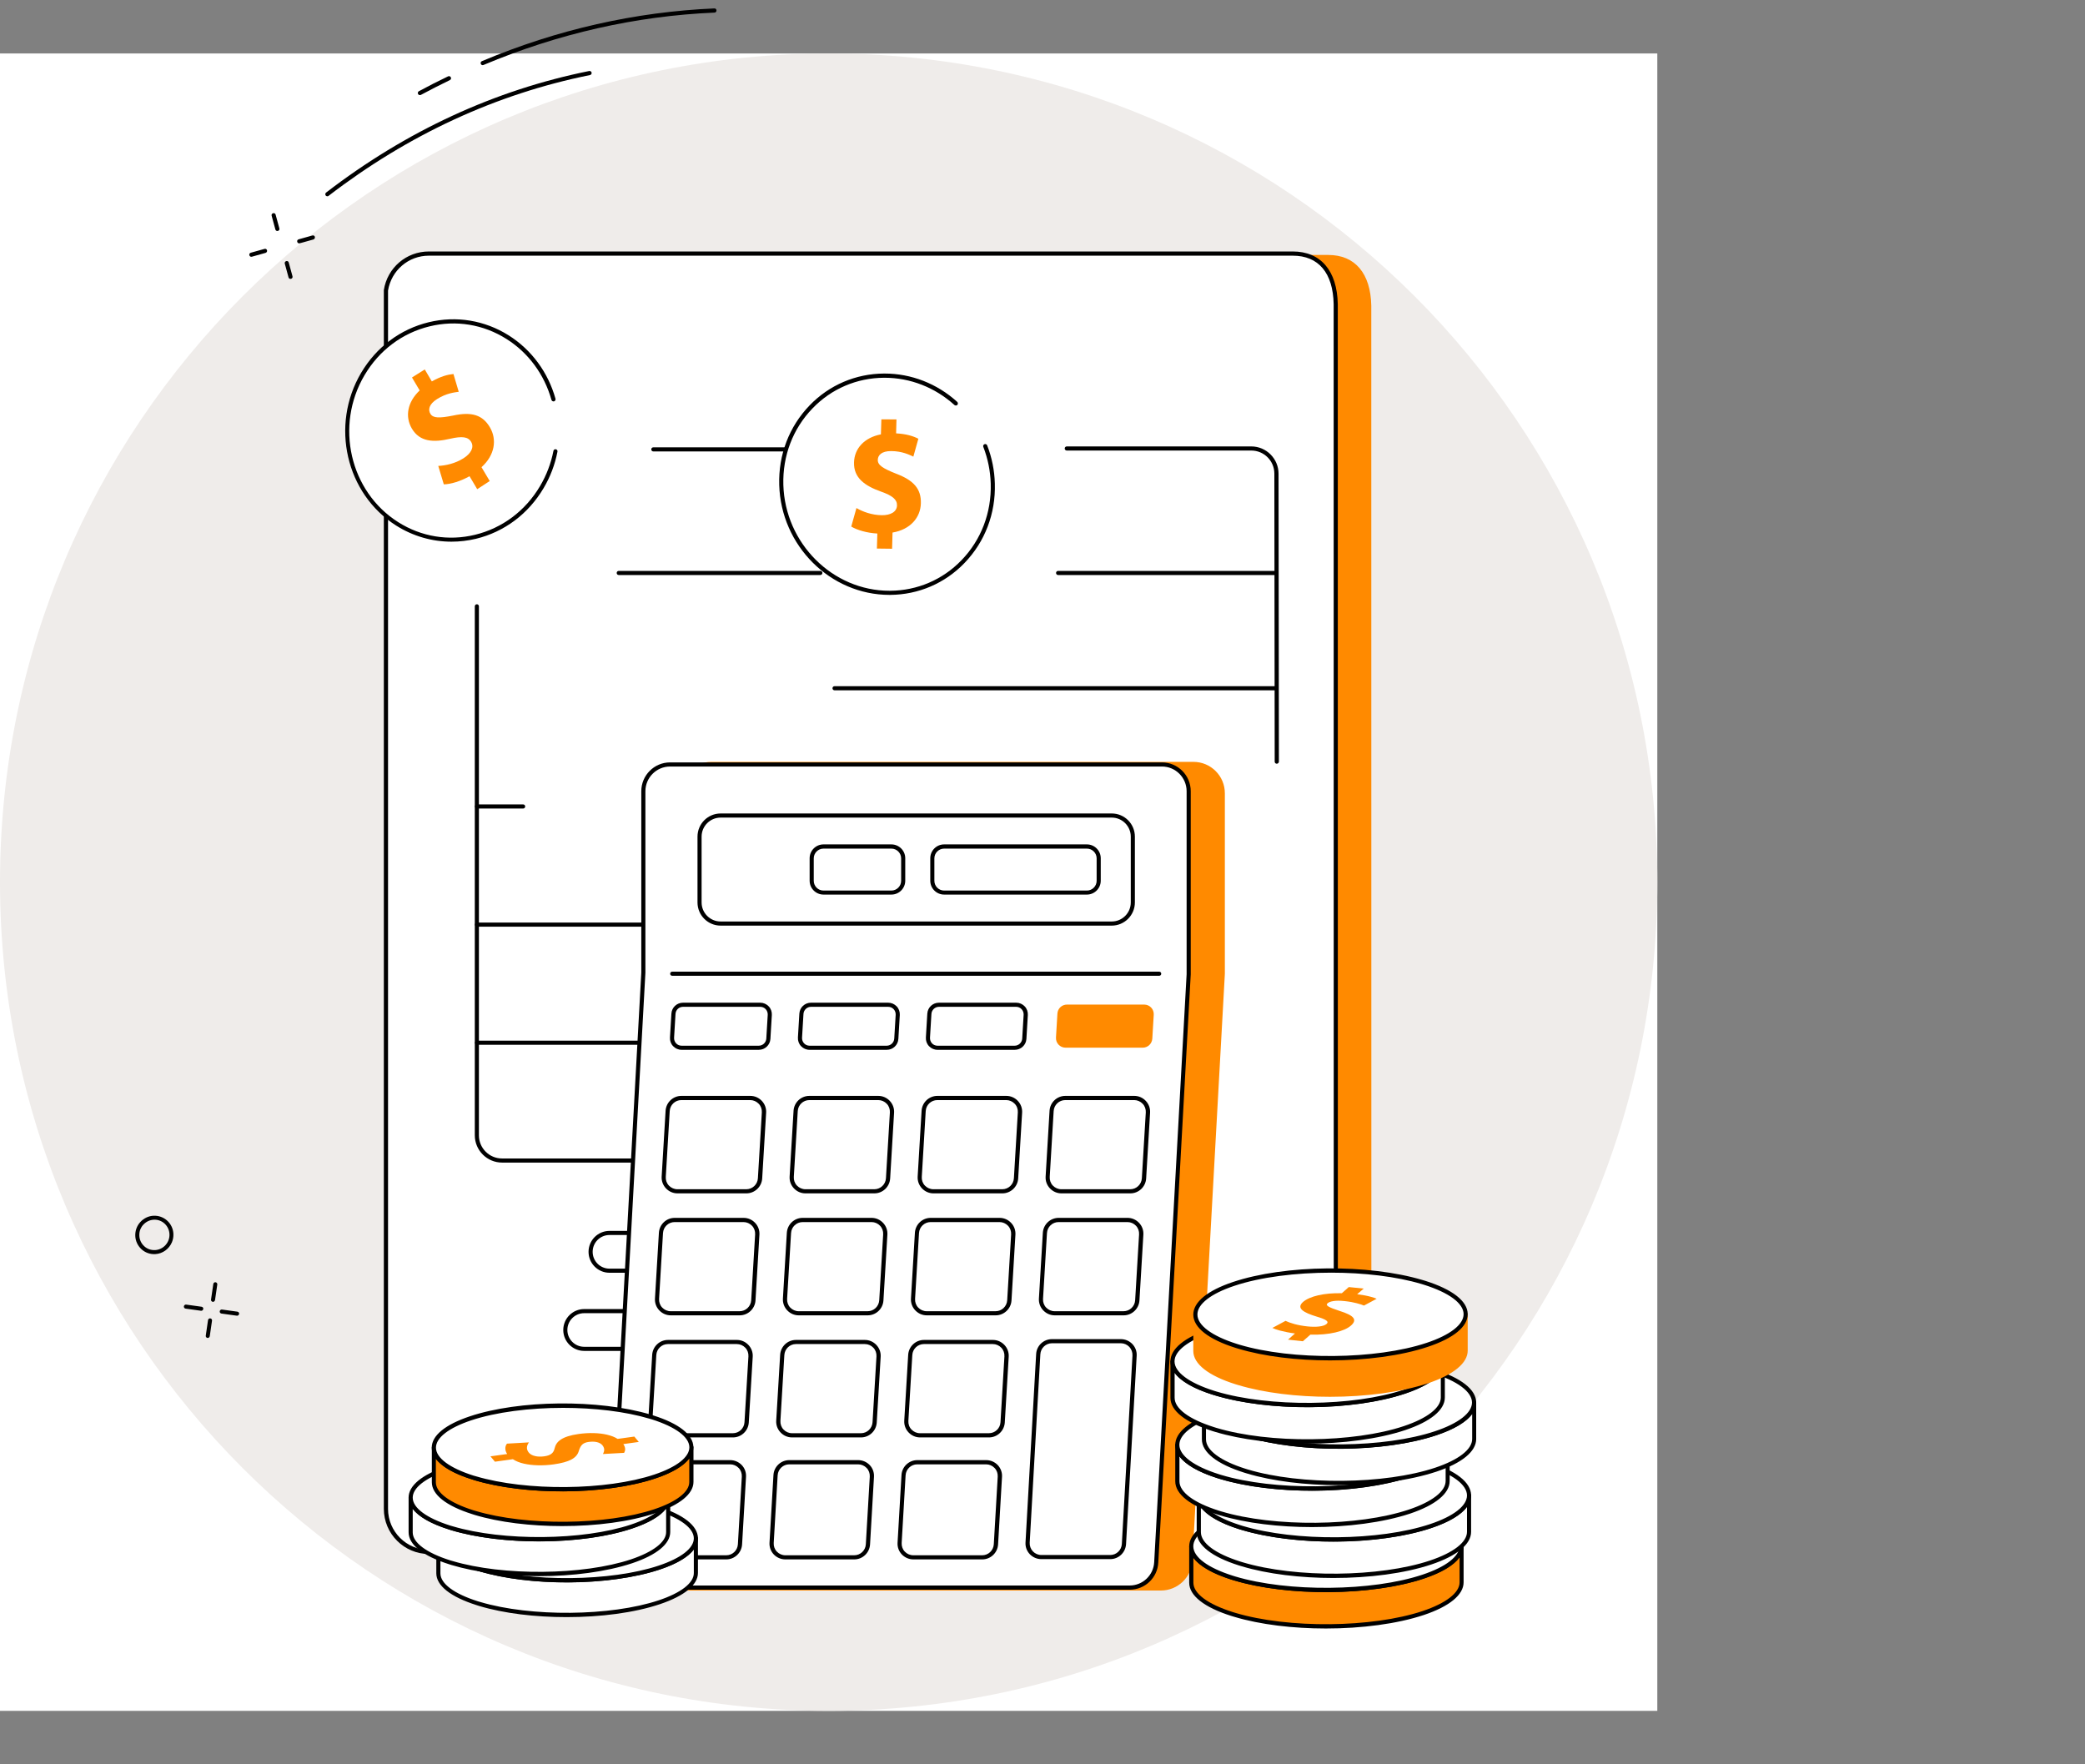 <svg width="156" height="132" viewBox="0 0 156 132" fill="none" xmlns="http://www.w3.org/2000/svg">
<rect x="0" y="0" width="156" height="132" fill="#808080" stroke="none"/>
<rect width="124" height="124" transform="translate(0 4)" fill="white"/>
<path d="M124 66C124 83.121 117.06 98.621 105.841 109.841C94.621 121.06 79.121 128 62 128C44.879 128 29.379 121.06 18.159 109.841C6.94 98.621 0 83.121 0 66C0 48.879 6.94 33.379 18.159 22.159C29.379 10.94 44.879 4 62 4C79.121 4 94.621 10.94 105.841 22.159C117.06 33.379 124 48.879 124 66Z" fill="#EFECEA"/>
<path d="M15.193 97.976C15.167 98.039 15.099 98.077 15.037 98.066L13.885 97.906C13.802 97.893 13.746 97.817 13.759 97.734C13.773 97.65 13.848 97.593 13.931 97.605L15.084 97.766C15.167 97.779 15.223 97.854 15.209 97.938C15.204 97.951 15.199 97.963 15.193 97.976Z" fill="black"/>
<path d="M17.875 98.345C17.848 98.408 17.78 98.446 17.719 98.435L16.566 98.275C16.483 98.262 16.427 98.186 16.441 98.103C16.454 98.019 16.53 97.962 16.613 97.975L17.765 98.135C17.848 98.148 17.904 98.224 17.891 98.307C17.886 98.32 17.88 98.332 17.875 98.345Z" fill="black"/>
<path d="M15.678 100.01C15.651 100.073 15.583 100.111 15.522 100.1C15.439 100.087 15.383 100.011 15.396 99.928L15.565 98.765C15.579 98.681 15.654 98.624 15.737 98.637C15.82 98.65 15.876 98.725 15.863 98.809L15.694 99.972C15.688 99.984 15.683 99.997 15.678 100.01Z" fill="black"/>
<path d="M16.072 97.307C16.045 97.37 15.978 97.408 15.916 97.397C15.833 97.384 15.777 97.309 15.79 97.225L15.96 96.062C15.973 95.979 16.049 95.921 16.131 95.934C16.214 95.947 16.27 96.023 16.257 96.106L16.088 97.269C16.083 97.282 16.077 97.294 16.072 97.307Z" fill="black"/>
<path d="M12.862 92.945C12.653 93.437 12.176 93.8 11.612 93.829C11.23 93.846 10.864 93.721 10.584 93.461C10.305 93.202 10.138 92.849 10.122 92.47C10.108 92.085 10.236 91.715 10.496 91.431C10.756 91.147 11.107 90.976 11.483 90.957C12.272 90.918 12.94 91.528 12.974 92.316C12.983 92.536 12.944 92.75 12.862 92.945ZM10.511 91.951C10.444 92.108 10.418 92.275 10.425 92.45C10.436 92.752 10.568 93.031 10.79 93.236C11.012 93.442 11.3 93.541 11.601 93.527C12.225 93.494 12.71 92.955 12.68 92.333C12.652 91.704 12.122 91.219 11.504 91.255C11.204 91.27 10.926 91.405 10.72 91.63C10.629 91.725 10.559 91.837 10.511 91.951Z" fill="black"/>
<g clip-path="url(#clip0_3031_8224)">
<path d="M53.497 0.937C53.484 0.941 53.472 0.945 53.457 0.943C47.58 1.194 41.765 2.512 36.175 4.861C36.096 4.9 36.005 4.858 35.973 4.777C35.941 4.696 35.976 4.608 36.057 4.575C41.684 2.208 47.533 0.886 53.45 0.63C53.532 0.625 53.609 0.692 53.608 0.776C53.611 0.853 53.568 0.915 53.497 0.937Z" fill="black"/>
<path d="M31.463 7.109C31.393 7.131 31.314 7.1 31.279 7.034C31.24 6.955 31.267 6.862 31.34 6.825C32.059 6.438 32.795 6.06 33.527 5.712C33.606 5.673 33.694 5.709 33.733 5.788C33.771 5.867 33.736 5.955 33.657 5.994C32.928 6.348 32.196 6.718 31.483 7.103C31.483 7.103 31.47 7.107 31.463 7.109Z" fill="black"/>
<path d="M24.539 14.679C24.482 14.697 24.413 14.677 24.369 14.627C24.32 14.559 24.332 14.463 24.398 14.408C30.388 9.802 37.008 6.738 44.08 5.313C44.164 5.294 44.246 5.352 44.264 5.431C44.283 5.516 44.225 5.597 44.146 5.615C37.115 7.034 30.538 10.078 24.587 14.65C24.576 14.661 24.559 14.673 24.539 14.679Z" fill="black"/>
<path d="M23.452 17.916C23.446 17.918 23.446 17.918 23.452 17.916L22.428 18.202C22.345 18.228 22.259 18.177 22.239 18.092C22.213 18.009 22.264 17.924 22.349 17.904L23.373 17.618C23.456 17.592 23.542 17.642 23.561 17.727C23.573 17.808 23.529 17.892 23.452 17.916Z" fill="black"/>
<path d="M19.871 18.919L18.847 19.205C18.764 19.231 18.678 19.181 18.659 19.096C18.633 19.013 18.683 18.927 18.768 18.907L19.792 18.621C19.875 18.595 19.961 18.645 19.98 18.73C19.998 18.809 19.954 18.893 19.871 18.919Z" fill="black"/>
<path d="M21.782 20.858C21.693 20.886 21.607 20.836 21.588 20.751L21.308 19.724C21.282 19.641 21.338 19.553 21.417 19.535C21.5 19.509 21.586 19.56 21.605 19.645L21.885 20.672C21.911 20.755 21.859 20.834 21.782 20.858Z" fill="black"/>
<path d="M20.799 17.275C20.71 17.303 20.624 17.253 20.604 17.168L20.324 16.14C20.298 16.058 20.349 15.972 20.433 15.952C20.516 15.926 20.602 15.976 20.622 16.061L20.902 17.088C20.928 17.171 20.876 17.251 20.799 17.275Z" fill="black"/>
<path d="M34.763 116.031H99.391C101.169 116.031 102.607 114.592 102.607 112.819L102.6 22.868C102.553 20.46 101.39 19.075 99.384 19.075H34.763C33.165 19.075 31.801 20.239 31.547 21.818V112.812C31.547 114.592 32.984 116.031 34.763 116.031Z" fill="#FF8A00"/>
<path d="M32.095 116.111H96.73C98.509 116.111 99.953 114.666 99.953 112.893L99.946 22.762C99.899 20.346 98.736 18.975 96.73 18.975H32.089C30.491 18.975 29.127 20.139 28.873 21.724V112.886C28.873 114.673 30.317 116.111 32.095 116.111Z" fill="white"/>
<path d="M96.73 116.265H32.095C30.237 116.265 28.719 114.753 28.719 112.886V21.724C28.719 21.718 28.719 21.711 28.719 21.698C28.986 20.025 30.404 18.814 32.089 18.814H96.724C98.816 18.814 100.046 20.253 100.093 22.755L100.1 112.886C100.1 113.789 99.752 114.639 99.11 115.275C98.475 115.917 97.626 116.265 96.73 116.265ZM29.033 21.738V112.893C29.033 114.586 30.41 115.957 32.095 115.957H96.73C97.546 115.957 98.321 115.636 98.896 115.061C99.478 114.479 99.792 113.709 99.792 112.893L99.785 22.762C99.739 20.42 98.656 19.128 96.724 19.128H32.089C30.564 19.128 29.281 20.226 29.033 21.738Z" fill="black"/>
<path d="M65.569 86.98H37.564C36.441 86.98 35.525 86.063 35.525 84.939V45.363C35.525 45.276 35.592 45.209 35.679 45.209C35.766 45.209 35.832 45.276 35.832 45.363V84.945C35.832 85.896 36.608 86.672 37.557 86.672H65.563C65.65 86.672 65.716 86.739 65.716 86.826C65.716 86.913 65.656 86.98 65.569 86.98Z" fill="black"/>
<path d="M86.736 86.979H82.169C82.082 86.979 82.016 86.912 82.016 86.825C82.016 86.738 82.082 86.671 82.169 86.671H86.736C86.823 86.671 86.889 86.738 86.889 86.825C86.889 86.912 86.816 86.979 86.736 86.979Z" fill="white"/>
<path d="M95.527 57.139C95.44 57.139 95.373 57.072 95.373 56.985L95.347 35.434C95.347 34.477 94.571 33.708 93.622 33.708H79.816C79.729 33.708 79.662 33.641 79.662 33.554C79.662 33.467 79.729 33.4 79.816 33.4H93.622C94.745 33.4 95.661 34.316 95.661 35.441L95.687 56.992C95.681 57.065 95.614 57.139 95.527 57.139Z" fill="black"/>
<path d="M95.407 51.646H62.441C62.354 51.646 62.287 51.579 62.287 51.492C62.287 51.405 62.354 51.338 62.441 51.338H95.407C95.494 51.338 95.56 51.405 95.56 51.492C95.56 51.579 95.494 51.646 95.407 51.646Z" fill="black"/>
<path d="M65.676 60.491H58.73C58.643 60.491 58.576 60.424 58.576 60.337C58.576 60.25 58.643 60.183 58.73 60.183H65.676C65.763 60.183 65.83 60.25 65.83 60.337C65.83 60.424 65.757 60.491 65.676 60.491Z" fill="black"/>
<path d="M95.487 43.021H79.168C79.081 43.021 79.014 42.954 79.014 42.867C79.014 42.78 79.081 42.713 79.168 42.713H95.487C95.574 42.713 95.641 42.78 95.641 42.867C95.641 42.954 95.567 43.021 95.487 43.021Z" fill="black"/>
<path d="M61.371 43.021H46.295C46.208 43.021 46.141 42.954 46.141 42.867C46.141 42.78 46.208 42.713 46.295 42.713H61.377C61.465 42.713 61.531 42.78 61.531 42.867C61.531 42.954 61.458 43.021 61.371 43.021Z" fill="black"/>
<path d="M60.689 33.775H48.883C48.796 33.775 48.729 33.708 48.729 33.621C48.729 33.534 48.796 33.467 48.883 33.467H60.689C60.776 33.467 60.843 33.534 60.843 33.621C60.843 33.701 60.776 33.775 60.689 33.775Z" fill="black"/>
<path d="M39.142 60.491H35.685C35.598 60.491 35.532 60.424 35.532 60.337C35.532 60.25 35.598 60.183 35.685 60.183H39.142C39.229 60.183 39.295 60.25 39.295 60.337C39.295 60.424 39.229 60.491 39.142 60.491Z" fill="black"/>
<path d="M64.032 69.329H60.368C60.281 69.329 60.214 69.262 60.214 69.175C60.214 69.088 60.281 69.022 60.368 69.022H64.032C64.119 69.022 64.186 69.088 64.186 69.175C64.186 69.262 64.119 69.329 64.032 69.329Z" fill="black"/>
<path d="M57.48 69.329H35.685C35.598 69.329 35.532 69.262 35.532 69.175C35.532 69.088 35.598 69.022 35.685 69.022H57.487C57.574 69.022 57.64 69.088 57.64 69.175C57.634 69.262 57.567 69.329 57.48 69.329Z" fill="black"/>
<path d="M96.57 78.168H92.244C92.157 78.168 92.091 78.101 92.091 78.014C92.091 77.927 92.157 77.86 92.244 77.86H96.57C96.657 77.86 96.724 77.927 96.724 78.014C96.724 78.101 96.65 78.168 96.57 78.168Z" fill="white"/>
<path d="M64.653 78.168H35.685C35.598 78.168 35.532 78.101 35.532 78.014C35.532 77.927 35.598 77.86 35.685 77.86H64.653C64.74 77.86 64.807 77.927 64.807 78.014C64.807 78.101 64.74 78.168 64.653 78.168Z" fill="black"/>
<path d="M64.359 95.223H45.6C44.737 95.223 44.035 94.52 44.035 93.657C44.035 92.794 44.737 92.091 45.6 92.091H64.359C65.222 92.091 65.924 92.794 65.924 93.657C65.924 94.52 65.222 95.223 64.359 95.223ZM45.6 92.399C44.904 92.399 44.343 92.961 44.343 93.657C44.343 94.353 44.904 94.915 45.6 94.915H64.359C65.055 94.915 65.616 94.353 65.616 93.657C65.616 92.961 65.055 92.399 64.359 92.399H45.6Z" fill="black"/>
<path d="M65.242 101.07H43.708C42.846 101.07 42.144 100.368 42.144 99.505C42.144 98.641 42.846 97.939 43.708 97.939H65.242C66.104 97.939 66.806 98.641 66.806 99.505C66.806 100.368 66.104 101.07 65.242 101.07ZM43.708 98.247C43.013 98.247 42.451 98.809 42.451 99.505C42.451 100.2 43.013 100.762 43.708 100.762H65.242C65.937 100.762 66.499 100.2 66.499 99.505C66.499 98.809 65.937 98.247 65.242 98.247H43.708Z" fill="black"/>
<path d="M89.291 57H53.21C51.906 57 50.85 58.057 50.85 59.362V72.757C50.85 72.804 50.85 72.844 50.843 72.891L48.43 116.508C48.356 117.859 49.432 118.997 50.783 118.997H86.858C88.108 118.997 89.144 118.02 89.211 116.769L91.638 72.964C91.638 72.917 91.644 72.877 91.644 72.83V59.362C91.651 58.057 90.595 57 89.291 57Z" fill="#FF8A00"/>
<path d="M86.945 57.201H50.141C49.038 57.201 48.142 58.097 48.142 59.201V72.784L45.729 116.675C45.669 117.819 46.578 118.783 47.721 118.783H84.518C85.581 118.783 86.45 117.953 86.51 116.896L88.937 72.904V59.201C88.944 58.097 88.048 57.201 86.945 57.201Z" fill="white"/>
<path d="M84.524 118.936H47.727C47.133 118.936 46.578 118.695 46.163 118.261C45.755 117.826 45.548 117.257 45.575 116.662L45.709 114.266C45.715 114.179 45.789 114.112 45.869 114.119C45.956 114.126 46.023 114.199 46.016 114.28L45.882 116.675C45.856 117.183 46.029 117.672 46.384 118.046C46.738 118.421 47.213 118.622 47.721 118.622H84.518C85.494 118.622 86.303 117.859 86.356 116.882L88.783 72.891V59.194C88.783 58.178 87.954 57.348 86.938 57.348H50.134C49.118 57.348 48.289 58.178 48.289 59.194V72.777L46.484 105.622C46.477 105.709 46.404 105.769 46.324 105.769C46.237 105.762 46.17 105.689 46.176 105.608L47.982 72.77V59.194C47.982 58.01 48.944 57.04 50.134 57.04H86.938C88.121 57.04 89.091 58.004 89.091 59.194V72.897L86.664 116.896C86.61 118.047 85.661 118.936 84.524 118.936Z" fill="black"/>
<path d="M86.731 73.004H50.295C50.208 73.004 50.141 72.937 50.141 72.85C50.141 72.763 50.208 72.696 50.295 72.696H86.731C86.818 72.696 86.884 72.763 86.884 72.85C86.884 72.937 86.818 73.004 86.731 73.004Z" fill="black"/>
<path d="M53.918 61.015H83.181C84.05 61.015 84.758 61.724 84.758 62.594V67.518C84.758 68.388 84.05 69.097 83.181 69.097H53.918C53.049 69.097 52.341 68.388 52.341 67.518V62.594C52.341 61.717 53.043 61.015 53.918 61.015Z" fill="white"/>
<path d="M83.181 69.251H53.918C52.962 69.251 52.187 68.475 52.187 67.518V62.594C52.187 61.637 52.962 60.861 53.918 60.861H83.181C84.137 60.861 84.912 61.637 84.912 62.594V67.518C84.912 68.475 84.13 69.251 83.181 69.251ZM53.918 61.169C53.136 61.169 52.494 61.804 52.494 62.594V67.518C52.494 68.301 53.129 68.943 53.918 68.943H83.181C83.963 68.943 84.605 68.308 84.605 67.518V62.594C84.605 61.811 83.969 61.169 83.181 61.169H53.918Z" fill="black"/>
<path d="M81.322 66.929H70.639C70.07 66.929 69.603 66.467 69.603 65.892V64.212C69.603 63.644 70.064 63.175 70.639 63.175H81.322C81.89 63.175 82.358 63.637 82.358 64.212V65.892C82.358 66.467 81.89 66.929 81.322 66.929ZM70.639 63.49C70.238 63.49 69.91 63.818 69.91 64.219V65.898C69.91 66.3 70.238 66.628 70.639 66.628H81.322C81.723 66.628 82.051 66.3 82.051 65.898V64.219C82.051 63.818 81.723 63.49 81.322 63.49H70.639Z" fill="black"/>
<path d="M66.694 66.929H61.613C61.045 66.929 60.577 66.467 60.577 65.892V64.212C60.577 63.644 61.038 63.175 61.613 63.175H66.694C67.263 63.175 67.731 63.637 67.731 64.212V65.892C67.731 66.467 67.263 66.929 66.694 66.929ZM61.613 63.49C61.212 63.49 60.885 63.818 60.885 64.219V65.898C60.885 66.3 61.212 66.628 61.613 66.628H66.694C67.096 66.628 67.423 66.3 67.423 65.898V64.219C67.423 63.818 67.096 63.49 66.694 63.49H61.613Z" fill="black"/>
<path d="M64.415 107.542H59.26C58.932 107.542 58.625 107.408 58.398 107.167C58.17 106.926 58.057 106.612 58.077 106.284L58.371 101.36C58.411 100.737 58.926 100.249 59.554 100.249H64.709C65.036 100.249 65.344 100.383 65.571 100.624C65.798 100.865 65.912 101.179 65.892 101.507L65.598 106.431C65.558 107.054 65.043 107.542 64.415 107.542ZM59.554 100.557C59.093 100.557 58.712 100.918 58.685 101.38L58.391 106.304C58.378 106.545 58.458 106.779 58.625 106.953C58.792 107.127 59.019 107.228 59.26 107.228H64.415C64.876 107.228 65.257 106.866 65.284 106.405L65.578 101.48C65.591 101.239 65.511 101.005 65.344 100.831C65.177 100.657 64.949 100.557 64.709 100.557H59.554Z" fill="black"/>
<path d="M73.995 107.542H68.84C68.513 107.542 68.205 107.408 67.978 107.167C67.751 106.926 67.637 106.612 67.657 106.284L67.951 101.36C67.991 100.737 68.506 100.249 69.135 100.249H74.289C74.617 100.249 74.924 100.383 75.151 100.624C75.379 100.865 75.492 101.179 75.472 101.507L75.178 106.431C75.138 107.054 74.617 107.542 73.995 107.542ZM69.128 100.557C68.667 100.557 68.285 100.918 68.259 101.38L67.965 106.304C67.951 106.545 68.031 106.779 68.199 106.953C68.366 107.127 68.593 107.228 68.834 107.228H73.988C74.45 107.228 74.831 106.866 74.857 106.405L75.151 101.48C75.165 101.239 75.085 101.005 74.918 100.831C74.75 100.657 74.523 100.557 74.282 100.557H69.128Z" fill="black"/>
<path d="M63.913 116.668H58.759C58.431 116.668 58.124 116.534 57.896 116.3C57.669 116.059 57.556 115.751 57.575 115.417L57.87 110.359C57.903 109.736 58.425 109.241 59.053 109.241H64.207C64.535 109.241 64.843 109.375 65.07 109.609C65.297 109.843 65.411 110.165 65.391 110.492L65.097 115.551C65.056 116.18 64.542 116.668 63.913 116.668ZM59.053 109.556C58.592 109.556 58.211 109.917 58.184 110.379L57.89 115.437C57.876 115.678 57.957 115.912 58.124 116.086C58.291 116.26 58.518 116.36 58.759 116.36H63.913C64.375 116.36 64.756 115.999 64.782 115.537L65.077 110.479C65.09 110.238 65.01 110.004 64.843 109.83C64.675 109.656 64.448 109.556 64.207 109.556H59.053Z" fill="black"/>
<path d="M73.493 116.668H68.339C68.011 116.668 67.704 116.534 67.477 116.3C67.249 116.059 67.135 115.751 67.156 115.417L67.45 110.359C67.483 109.736 68.005 109.241 68.633 109.241H73.788C74.115 109.241 74.423 109.375 74.65 109.609C74.877 109.85 74.991 110.165 74.971 110.492L74.677 115.551C74.637 116.18 74.115 116.668 73.493 116.668ZM68.626 109.556C68.165 109.556 67.784 109.917 67.757 110.379L67.463 115.437C67.45 115.678 67.53 115.912 67.697 116.086C67.864 116.26 68.091 116.36 68.332 116.36H73.487C73.948 116.36 74.329 115.999 74.356 115.537L74.65 110.479C74.663 110.238 74.583 110.004 74.416 109.83C74.249 109.656 74.022 109.556 73.781 109.556H68.626Z" fill="black"/>
<path d="M55.342 98.409H50.188C49.86 98.409 49.553 98.275 49.325 98.034C49.098 97.794 48.984 97.479 49.005 97.151L49.299 92.227C49.339 91.605 49.853 91.116 50.482 91.116H55.636C55.964 91.116 56.272 91.25 56.499 91.491C56.726 91.732 56.84 92.046 56.82 92.374L56.526 97.299C56.486 97.921 55.964 98.409 55.342 98.409ZM50.475 91.431C50.014 91.431 49.633 91.792 49.606 92.254L49.312 97.178C49.299 97.419 49.379 97.653 49.546 97.827C49.713 98.001 49.94 98.101 50.181 98.101H55.336C55.797 98.101 56.178 97.74 56.205 97.278L56.499 92.354C56.512 92.113 56.432 91.879 56.265 91.705C56.098 91.531 55.87 91.431 55.63 91.431H50.475Z" fill="black"/>
<path d="M64.916 98.409H59.761C59.434 98.409 59.126 98.275 58.899 98.034C58.672 97.794 58.558 97.479 58.578 97.151L58.872 92.227C58.913 91.605 59.427 91.116 60.056 91.116H65.21C65.538 91.116 65.845 91.25 66.073 91.491C66.3 91.732 66.414 92.046 66.394 92.374L66.099 97.299C66.059 97.921 65.544 98.409 64.916 98.409ZM60.056 91.431C59.594 91.431 59.213 91.792 59.187 92.254L58.892 97.178C58.879 97.419 58.959 97.653 59.126 97.827C59.294 98.001 59.521 98.101 59.761 98.101H64.916C65.377 98.101 65.758 97.74 65.785 97.278L66.079 92.354C66.093 92.113 66.012 91.879 65.845 91.705C65.678 91.531 65.451 91.431 65.21 91.431H60.056Z" fill="black"/>
<path d="M74.496 98.409H69.342C69.014 98.409 68.707 98.275 68.479 98.034C68.252 97.794 68.138 97.479 68.159 97.151L68.453 92.227C68.493 91.605 69.008 91.116 69.636 91.116H74.79C75.118 91.116 75.426 91.25 75.653 91.491C75.88 91.732 75.994 92.046 75.974 92.374L75.68 97.299C75.64 97.921 75.118 98.409 74.496 98.409ZM69.629 91.431C69.168 91.431 68.787 91.792 68.76 92.254L68.466 97.178C68.453 97.419 68.533 97.653 68.7 97.827C68.867 98.001 69.094 98.101 69.335 98.101H74.49C74.951 98.101 75.332 97.74 75.359 97.278L75.653 92.354C75.666 92.113 75.586 91.879 75.419 91.705C75.252 91.531 75.025 91.431 74.784 91.431H69.629Z" fill="black"/>
<path d="M84.07 98.409H78.915C78.588 98.409 78.28 98.275 78.053 98.034C77.826 97.794 77.712 97.479 77.732 97.151L78.026 92.227C78.066 91.605 78.581 91.116 79.21 91.116H84.364C84.692 91.116 84.999 91.25 85.226 91.491C85.454 91.732 85.567 92.046 85.547 92.374L85.253 97.299C85.213 97.921 84.692 98.409 84.07 98.409ZM79.203 91.431C78.742 91.431 78.36 91.792 78.334 92.254L78.04 97.178C78.026 97.419 78.106 97.653 78.273 97.827C78.441 98.001 78.668 98.101 78.909 98.101H84.063C84.524 98.101 84.906 97.74 84.932 97.278L85.226 92.354C85.24 92.113 85.16 91.879 84.992 91.705C84.825 91.531 84.598 91.431 84.357 91.431H79.203Z" fill="black"/>
<path d="M55.844 89.283H50.69C50.362 89.283 50.054 89.149 49.827 88.908C49.6 88.667 49.486 88.353 49.506 88.025L49.8 83.1C49.84 82.478 50.355 81.99 50.984 81.99H56.138C56.466 81.99 56.773 82.124 57.001 82.364C57.228 82.605 57.342 82.92 57.322 83.248L57.027 88.172C56.987 88.794 56.466 89.283 55.844 89.283ZM50.977 82.304C50.516 82.304 50.135 82.665 50.108 83.127L49.814 88.052C49.8 88.293 49.881 88.527 50.048 88.701C50.215 88.875 50.442 88.975 50.683 88.975H55.837C56.299 88.975 56.68 88.614 56.706 88.152L57.001 83.228C57.014 82.987 56.934 82.752 56.767 82.579C56.599 82.405 56.372 82.304 56.132 82.304H50.977Z" fill="black"/>
<path d="M65.418 89.283H60.263C59.935 89.283 59.628 89.149 59.401 88.908C59.173 88.667 59.06 88.353 59.08 88.025L59.374 83.1C59.414 82.478 59.929 81.99 60.557 81.99H65.712C66.039 81.99 66.347 82.124 66.574 82.364C66.801 82.605 66.915 82.92 66.895 83.248L66.601 88.172C66.561 88.794 66.046 89.283 65.418 89.283ZM60.557 82.304C60.096 82.304 59.715 82.665 59.688 83.127L59.394 88.052C59.38 88.293 59.461 88.527 59.628 88.701C59.795 88.875 60.022 88.975 60.263 88.975H65.418C65.879 88.975 66.26 88.614 66.287 88.152L66.581 83.228C66.594 82.987 66.514 82.752 66.347 82.579C66.18 82.405 65.952 82.304 65.712 82.304H60.557Z" fill="black"/>
<path d="M74.998 89.283H69.843C69.516 89.283 69.208 89.149 68.981 88.908C68.754 88.667 68.64 88.353 68.66 88.025L68.954 83.1C68.994 82.478 69.509 81.99 70.138 81.99H75.292C75.62 81.99 75.927 82.124 76.154 82.364C76.382 82.605 76.495 82.92 76.475 83.248L76.181 88.172C76.141 88.794 75.62 89.283 74.998 89.283ZM70.131 82.304C69.669 82.304 69.288 82.665 69.262 83.127L68.968 88.052C68.954 88.293 69.034 88.527 69.201 88.701C69.369 88.875 69.596 88.975 69.837 88.975H74.991C75.452 88.975 75.834 88.614 75.86 88.152L76.154 83.228C76.168 82.987 76.088 82.752 75.92 82.579C75.753 82.405 75.526 82.304 75.285 82.304H70.131Z" fill="black"/>
<path d="M84.571 89.283H79.417C79.089 89.283 78.782 89.149 78.554 88.908C78.327 88.667 78.213 88.353 78.234 88.025L78.528 83.1C78.568 82.478 79.082 81.99 79.711 81.99H84.865C85.193 81.99 85.501 82.124 85.728 82.364C85.955 82.605 86.069 82.92 86.049 83.248L85.755 88.172C85.715 88.794 85.2 89.283 84.571 89.283ZM79.704 82.304C79.243 82.304 78.862 82.665 78.835 83.127L78.541 88.052C78.528 88.293 78.608 88.527 78.775 88.701C78.942 88.875 79.169 88.975 79.41 88.975H84.565C85.026 88.975 85.407 88.614 85.434 88.152L85.728 83.228C85.741 82.987 85.661 82.752 85.494 82.579C85.327 82.405 85.099 82.304 84.859 82.304H79.704Z" fill="black"/>
<path d="M54.841 107.542H49.687C49.359 107.542 49.051 107.408 48.824 107.167C48.597 106.926 48.483 106.612 48.503 106.284L48.797 101.36C48.837 100.737 49.352 100.249 49.981 100.249H55.135C55.463 100.249 55.77 100.383 55.998 100.624C56.225 100.865 56.339 101.179 56.319 101.507L56.024 106.431C55.984 107.054 55.463 107.542 54.841 107.542ZM49.974 100.557C49.513 100.557 49.132 100.918 49.105 101.38L48.811 106.304C48.797 106.545 48.878 106.779 49.045 106.953C49.212 107.127 49.439 107.228 49.68 107.228H54.834C55.296 107.228 55.677 106.866 55.703 106.405L55.998 101.48C56.011 101.239 55.931 101.005 55.764 100.831C55.596 100.657 55.369 100.557 55.129 100.557H49.974Z" fill="black"/>
<path d="M54.34 116.668H49.185C48.858 116.668 48.55 116.534 48.323 116.3C48.095 116.059 47.982 115.751 48.002 115.417L48.296 110.359C48.329 109.736 48.851 109.241 49.479 109.241H54.634C54.961 109.241 55.269 109.375 55.496 109.609C55.724 109.843 55.837 110.165 55.817 110.492L55.523 115.551C55.483 116.18 54.961 116.668 54.34 116.668ZM49.479 109.556C49.018 109.556 48.637 109.917 48.61 110.379L48.316 115.437C48.303 115.678 48.383 115.912 48.55 116.086C48.717 116.26 48.944 116.36 49.185 116.36H54.34C54.801 116.36 55.182 115.999 55.209 115.537L55.503 110.479C55.516 110.238 55.436 110.004 55.269 109.83C55.102 109.656 54.874 109.556 54.634 109.556H49.479Z" fill="black"/>
<path d="M83.067 116.648H77.913C77.585 116.648 77.278 116.514 77.05 116.28C76.823 116.039 76.709 115.732 76.729 115.404L77.525 101.306C77.558 100.677 78.08 100.189 78.708 100.189H83.863C84.19 100.189 84.498 100.323 84.725 100.557C84.952 100.798 85.066 101.106 85.046 101.433L84.251 115.531C84.21 116.16 83.696 116.648 83.067 116.648ZM78.708 100.497C78.247 100.497 77.866 100.858 77.839 101.32L77.043 115.417C77.03 115.658 77.117 115.892 77.278 116.066C77.445 116.24 77.672 116.34 77.913 116.34H83.067C83.528 116.34 83.909 115.979 83.936 115.518L84.732 101.42C84.745 101.179 84.658 100.945 84.498 100.771C84.331 100.597 84.103 100.497 83.863 100.497H78.708Z" fill="black"/>
<path d="M56.773 78.544H50.997C50.756 78.544 50.529 78.444 50.362 78.27C50.194 78.096 50.114 77.862 50.128 77.621L50.235 75.834C50.261 75.373 50.642 75.018 51.104 75.018H56.88C57.121 75.018 57.348 75.118 57.515 75.292C57.682 75.466 57.763 75.701 57.749 75.941L57.642 77.728C57.615 78.189 57.234 78.544 56.773 78.544ZM50.542 75.854L50.435 77.641C50.428 77.795 50.482 77.949 50.589 78.062C50.696 78.176 50.843 78.236 50.997 78.236H56.773C57.067 78.236 57.315 78.002 57.335 77.708L57.442 75.921C57.448 75.767 57.395 75.614 57.288 75.5C57.181 75.386 57.034 75.326 56.88 75.326H51.104C50.803 75.326 50.562 75.553 50.542 75.854Z" fill="black"/>
<path d="M66.347 78.544H60.571C60.33 78.544 60.102 78.444 59.935 78.27C59.768 78.096 59.688 77.862 59.701 77.621L59.808 75.834C59.835 75.373 60.216 75.018 60.678 75.018H66.454C66.694 75.018 66.922 75.118 67.089 75.292C67.256 75.466 67.336 75.701 67.323 75.941L67.216 77.728C67.189 78.189 66.808 78.544 66.347 78.544ZM60.678 75.326C60.383 75.326 60.136 75.56 60.116 75.854L60.009 77.641C60.002 77.795 60.056 77.949 60.163 78.062C60.27 78.176 60.417 78.236 60.571 78.236H66.347C66.641 78.236 66.888 78.002 66.908 77.708L67.015 75.921C67.022 75.767 66.969 75.614 66.862 75.5C66.755 75.386 66.608 75.326 66.454 75.326H60.678Z" fill="black"/>
<path d="M75.927 78.544H70.144C69.903 78.544 69.676 78.444 69.509 78.27C69.342 78.096 69.261 77.862 69.275 77.621L69.382 75.834C69.409 75.373 69.79 75.018 70.251 75.018H76.034C76.275 75.018 76.502 75.118 76.669 75.292C76.836 75.466 76.916 75.701 76.903 75.941L76.796 77.728C76.769 78.189 76.382 78.544 75.927 78.544ZM70.251 75.326C69.957 75.326 69.709 75.56 69.689 75.854L69.582 77.641C69.576 77.795 69.629 77.949 69.736 78.062C69.843 78.176 69.99 78.236 70.144 78.236H75.92C76.214 78.236 76.462 78.002 76.482 77.708L76.589 75.921C76.596 75.767 76.542 75.614 76.435 75.5C76.328 75.386 76.181 75.326 76.027 75.326H70.251Z" fill="black"/>
<path d="M79.116 75.834L79.009 77.62C78.982 78.035 79.31 78.383 79.724 78.383H85.5C85.882 78.383 86.189 78.089 86.216 77.707L86.323 75.921C86.35 75.506 86.022 75.158 85.607 75.158H79.831C79.45 75.158 79.136 75.453 79.116 75.834Z" fill="#FF8A00"/>
<path d="M69.329 43.835C73.384 42.258 75.347 37.573 73.715 33.37C72.083 29.169 67.474 27.041 63.419 28.618C59.365 30.195 57.402 34.88 59.034 39.082C60.666 43.284 65.275 45.412 69.329 43.835Z" fill="white"/>
<path d="M66.552 44.507C62.127 44.507 58.429 40.827 58.302 36.277C58.236 34.023 59.044 31.915 60.575 30.329C62.046 28.804 64.025 27.961 66.138 27.947C66.151 27.947 66.171 27.947 66.185 27.947C68.177 27.947 70.109 28.697 71.62 30.068C71.68 30.128 71.687 30.222 71.633 30.289C71.573 30.349 71.48 30.356 71.413 30.302C69.955 28.984 68.103 28.262 66.185 28.262C66.171 28.262 66.158 28.262 66.138 28.262C64.105 28.275 62.207 29.085 60.796 30.55C59.325 32.069 58.55 34.103 58.61 36.271C58.737 40.653 62.294 44.199 66.552 44.199C66.566 44.199 66.579 44.199 66.599 44.199C68.632 44.186 70.53 43.376 71.941 41.911C73.412 40.392 74.187 38.358 74.127 36.19C74.1 35.24 73.913 34.317 73.572 33.434C73.539 33.353 73.579 33.266 73.659 33.233C73.739 33.2 73.826 33.24 73.859 33.32C74.214 34.23 74.408 35.193 74.434 36.177C74.501 38.432 73.692 40.539 72.161 42.125C70.691 43.651 68.712 44.493 66.599 44.507C66.586 44.507 66.572 44.507 66.552 44.507Z" fill="black"/>
<path d="M65.61 41.041L65.643 39.917C64.868 39.877 64.126 39.656 63.691 39.395L64.079 38.01C64.553 38.285 65.229 38.539 65.984 38.546C66.639 38.552 67.1 38.291 67.114 37.816C67.127 37.368 66.766 37.08 65.917 36.779C64.694 36.344 63.865 35.749 63.898 34.598C63.925 33.554 64.667 32.738 65.91 32.497L65.944 31.373L67.074 31.38L67.047 32.423C67.823 32.464 68.337 32.631 68.712 32.825L68.337 34.163C68.043 34.029 67.515 33.755 66.686 33.748C65.937 33.742 65.683 34.076 65.677 34.404C65.663 34.799 66.064 35.046 67.034 35.434C68.391 35.943 68.932 36.599 68.899 37.662C68.872 38.719 68.117 39.616 66.78 39.844L66.746 41.055L65.61 41.041Z" fill="#FF8A00"/>
<path d="M41.68 33.068C42.172 28.583 39.069 24.562 34.75 24.087C30.43 23.612 26.529 26.863 26.037 31.348C25.544 35.833 28.647 39.853 32.967 40.328C37.287 40.803 41.188 37.553 41.68 33.068Z" fill="white"/>
<path d="M33.78 40.526C32.329 40.526 30.905 40.118 29.642 39.322C25.878 36.946 24.701 31.821 27.015 27.901C28.158 25.967 29.956 24.622 32.082 24.107C34.141 23.612 36.261 23.96 38.059 25.09C39.764 26.168 41.007 27.847 41.562 29.834C41.582 29.914 41.535 30.001 41.455 30.028C41.375 30.048 41.288 30.001 41.261 29.921C40.726 28.008 39.53 26.388 37.892 25.358C36.167 24.267 34.128 23.933 32.149 24.415C30.103 24.91 28.372 26.208 27.275 28.068C25.042 31.848 26.172 36.779 29.796 39.067C31.52 40.158 33.559 40.492 35.538 40.011C37.584 39.516 39.316 38.218 40.412 36.358C40.894 35.541 41.228 34.658 41.408 33.735C41.422 33.648 41.508 33.594 41.589 33.614C41.676 33.628 41.729 33.715 41.709 33.795C41.522 34.759 41.174 35.675 40.673 36.518C39.53 38.452 37.731 39.797 35.605 40.312C35.01 40.452 34.395 40.526 33.78 40.526Z" fill="black"/>
<path d="M35.705 36.599L35.13 35.628C34.455 36.01 33.713 36.231 33.205 36.237L32.791 34.859C33.339 34.832 34.047 34.685 34.682 34.284C35.237 33.929 35.492 33.467 35.251 33.059C35.023 32.671 34.562 32.624 33.686 32.825C32.423 33.119 31.407 33.059 30.818 32.069C30.29 31.172 30.477 30.082 31.4 29.212L30.825 28.242L31.781 27.64L32.309 28.536C32.984 28.155 33.506 28.021 33.927 27.981L34.322 29.312C34.001 29.359 33.412 29.413 32.704 29.854C32.069 30.256 32.028 30.671 32.202 30.958C32.403 31.293 32.871 31.293 33.894 31.092C35.311 30.784 36.113 31.052 36.655 31.969C37.19 32.879 37.036 34.043 36.026 34.953L36.641 35.99L35.705 36.599Z" fill="#FF8A00"/>
<path d="M52.066 115.093V117.689C52.066 118.478 51.157 119.268 49.332 119.877C45.675 121.094 39.711 121.148 35.894 120.01C35.834 119.99 35.767 119.97 35.707 119.95C33.768 119.341 32.799 118.532 32.799 117.716V115.12C32.799 115.929 33.775 116.745 35.707 117.354C35.767 117.374 35.827 117.394 35.894 117.414C39.711 118.559 45.675 118.505 49.332 117.281C51.157 116.665 52.066 115.876 52.066 115.093Z" fill="white"/>
<path d="M42.392 120.987C40.052 120.987 37.712 120.713 35.847 120.151C35.78 120.131 35.72 120.111 35.66 120.091C33.714 119.475 32.645 118.632 32.645 117.709V115.113C32.645 115.026 32.712 114.959 32.798 114.959C32.886 114.959 32.952 115.026 32.952 115.113C32.952 115.876 33.975 116.638 35.754 117.2C35.814 117.22 35.874 117.24 35.941 117.254C39.711 118.378 45.702 118.324 49.285 117.127C50.956 116.571 51.919 115.822 51.912 115.086C51.912 114.999 51.979 114.932 52.066 114.932C52.153 114.932 52.22 114.999 52.22 115.086V117.682C52.22 118.572 51.21 119.402 49.379 120.017C47.453 120.666 44.926 120.987 42.392 120.987ZM32.952 115.956V117.715C32.952 118.478 33.975 119.241 35.754 119.803C35.814 119.823 35.874 119.843 35.941 119.857C39.711 120.981 45.702 120.927 49.285 119.729C50.956 119.174 51.919 118.425 51.912 117.689V115.929C51.484 116.498 50.622 117.006 49.379 117.421C45.681 118.659 39.731 118.712 35.847 117.555C35.78 117.535 35.72 117.515 35.66 117.495C34.323 117.08 33.4 116.545 32.952 115.956Z" fill="black"/>
<path d="M48.964 112.798C49.024 112.818 49.091 112.838 49.151 112.858C52.962 114.056 53.042 116.036 49.325 117.28C45.668 118.498 39.705 118.552 35.887 117.414C35.827 117.394 35.76 117.374 35.7 117.354C31.889 116.156 31.816 114.176 35.526 112.931C39.183 111.714 45.147 111.66 48.964 112.798Z" fill="white"/>
<path d="M42.392 118.391C40.052 118.391 37.712 118.117 35.847 117.555C35.78 117.535 35.72 117.515 35.66 117.495C33.721 116.886 32.651 116.043 32.645 115.119C32.638 114.223 33.648 113.393 35.486 112.778C39.183 111.54 45.127 111.486 49.017 112.644C49.084 112.664 49.145 112.684 49.205 112.704C51.144 113.313 52.213 114.156 52.22 115.079C52.227 115.976 51.217 116.805 49.379 117.421C47.453 118.063 44.926 118.391 42.392 118.391ZM42.472 112.142C39.959 112.142 37.445 112.456 35.58 113.079C33.902 113.641 32.946 114.383 32.952 115.126C32.959 115.889 33.982 116.645 35.754 117.207C35.814 117.227 35.874 117.247 35.941 117.26C39.711 118.384 45.702 118.331 49.285 117.133C50.963 116.571 51.919 115.829 51.912 115.086C51.906 114.323 50.883 113.567 49.111 113.005C49.051 112.985 48.991 112.965 48.924 112.952C47.112 112.41 44.792 112.142 42.472 112.142Z" fill="black"/>
<path d="M49.994 112.021V114.617C49.994 115.407 49.084 116.197 47.259 116.805C43.602 118.023 37.639 118.077 33.821 116.939C33.761 116.919 33.694 116.899 33.634 116.879C31.695 116.27 30.726 115.461 30.726 114.644V112.048C30.726 112.858 31.702 113.674 33.634 114.283C33.694 114.303 33.755 114.323 33.821 114.343C37.639 115.487 43.602 115.434 47.259 114.209C49.084 113.601 49.994 112.811 49.994 112.021Z" fill="white"/>
<path d="M40.32 117.923C37.98 117.923 35.64 117.649 33.775 117.086C33.708 117.066 33.648 117.046 33.587 117.026C31.642 116.411 30.572 115.568 30.572 114.644V112.048C30.572 111.961 30.639 111.894 30.726 111.894C30.813 111.894 30.88 111.961 30.88 112.048C30.88 112.811 31.903 113.574 33.681 114.136C33.741 114.156 33.801 114.176 33.868 114.189C37.639 115.313 43.629 115.26 47.212 114.062C48.884 113.5 49.846 112.758 49.84 112.022C49.84 111.935 49.907 111.868 49.994 111.868C50.081 111.868 50.147 111.935 50.147 112.022V114.618C50.147 115.507 49.138 116.337 47.306 116.953C45.381 117.595 42.853 117.923 40.32 117.923ZM30.88 112.891V114.651C30.88 115.414 31.903 116.177 33.681 116.739C33.741 116.759 33.801 116.779 33.868 116.792C37.639 117.916 43.629 117.863 47.212 116.665C48.884 116.103 49.846 115.36 49.84 114.624V112.865C49.412 113.433 48.55 113.942 47.306 114.357C43.609 115.594 37.659 115.648 33.775 114.49C33.708 114.47 33.648 114.45 33.587 114.43C32.25 114.009 31.328 113.48 30.88 112.891Z" fill="black"/>
<path d="M46.898 109.734C46.958 109.754 47.025 109.774 47.085 109.794C50.896 110.992 50.976 112.972 47.259 114.217C43.602 115.434 37.639 115.488 33.821 114.35C33.761 114.33 33.694 114.31 33.634 114.29C29.823 113.093 29.75 111.112 33.46 109.868C37.111 108.643 43.074 108.59 46.898 109.734Z" fill="white"/>
<path d="M40.32 115.32C37.98 115.32 35.64 115.046 33.775 114.484C33.708 114.464 33.648 114.444 33.587 114.424C31.649 113.815 30.579 112.972 30.572 112.049C30.566 111.152 31.575 110.322 33.414 109.707C37.111 108.469 43.054 108.415 46.945 109.573C47.012 109.593 47.072 109.613 47.132 109.633C49.071 110.242 50.141 111.085 50.147 112.008C50.154 112.905 49.145 113.735 47.306 114.35C45.381 114.999 42.853 115.32 40.32 115.32ZM40.4 109.071C37.886 109.071 35.373 109.386 33.507 110.008C31.829 110.57 30.873 111.313 30.88 112.055C30.887 112.818 31.909 113.574 33.681 114.136C33.741 114.156 33.801 114.176 33.868 114.19C37.639 115.314 43.629 115.26 47.212 114.062C48.891 113.5 49.846 112.758 49.84 112.015C49.833 111.252 48.81 110.496 47.039 109.934C46.978 109.914 46.918 109.894 46.851 109.881C45.04 109.339 42.72 109.071 40.4 109.071Z" fill="black"/>
<path d="M51.725 108.282V110.878C51.725 111.667 50.816 112.457 48.991 113.066C45.334 114.283 39.37 114.337 35.553 113.199C35.493 113.179 35.426 113.159 35.366 113.139C33.427 112.53 32.458 111.721 32.458 110.905V108.309C32.458 109.118 33.434 109.934 35.366 110.543C35.426 110.563 35.486 110.583 35.553 110.603C39.37 111.748 45.334 111.694 48.991 110.47C50.816 109.854 51.725 109.065 51.725 108.282Z" fill="#FF8A00"/>
<path d="M42.058 114.176C39.718 114.176 37.378 113.902 35.513 113.34C35.453 113.32 35.386 113.3 35.326 113.28C33.38 112.664 32.31 111.821 32.31 110.898V108.302C32.31 108.215 32.377 108.148 32.464 108.148C32.551 108.148 32.618 108.215 32.618 108.302C32.618 109.064 33.641 109.827 35.419 110.389C35.48 110.409 35.54 110.429 35.606 110.443C39.377 111.567 45.367 111.513 48.951 110.316C50.622 109.76 51.585 109.011 51.578 108.275C51.578 108.188 51.645 108.121 51.732 108.121C51.819 108.121 51.886 108.188 51.886 108.275V110.871C51.886 111.761 50.876 112.591 49.044 113.206C47.119 113.855 44.585 114.176 42.058 114.176ZM32.611 109.145V110.904C32.611 111.667 33.634 112.43 35.413 112.992C35.473 113.012 35.533 113.032 35.6 113.046C39.37 114.17 45.361 114.116 48.944 112.918C50.615 112.363 51.578 111.614 51.571 110.878V109.118C51.144 109.687 50.281 110.195 49.038 110.61C45.34 111.848 39.391 111.901 35.506 110.744C35.446 110.724 35.379 110.704 35.319 110.684C33.982 110.269 33.059 109.734 32.611 109.145Z" fill="black"/>
<path d="M48.63 105.987C48.69 106.007 48.757 106.027 48.817 106.047C52.627 107.244 52.708 109.225 48.991 110.469C45.334 111.687 39.37 111.741 35.553 110.603C35.493 110.583 35.426 110.563 35.366 110.543C31.555 109.345 31.481 107.365 35.192 106.12C38.849 104.903 44.812 104.849 48.63 105.987Z" fill="white"/>
<path d="M42.051 111.58C39.711 111.58 37.371 111.306 35.506 110.744C35.446 110.724 35.379 110.704 35.319 110.684C33.38 110.075 32.31 109.232 32.304 108.308C32.297 107.412 33.307 106.582 35.145 105.967C38.842 104.729 44.785 104.675 48.676 105.833C48.743 105.853 48.803 105.873 48.864 105.893C50.802 106.502 51.872 107.345 51.879 108.268C51.886 109.165 50.876 109.994 49.038 110.61C47.119 111.252 44.585 111.58 42.051 111.58ZM42.138 105.331C39.624 105.331 37.111 105.645 35.245 106.268C33.567 106.83 32.611 107.572 32.618 108.315C32.625 109.078 33.648 109.834 35.419 110.396C35.479 110.416 35.539 110.436 35.606 110.449C39.377 111.573 45.367 111.52 48.951 110.322C50.629 109.76 51.585 109.018 51.578 108.275C51.571 107.512 50.548 106.756 48.777 106.194C48.717 106.174 48.656 106.154 48.59 106.14C46.778 105.599 44.458 105.331 42.138 105.331Z" fill="black"/>
<path d="M47.46 107.479L47.794 107.88L46.638 108.041C46.825 108.322 46.791 108.529 46.698 108.697L45.113 108.784C45.167 108.657 45.314 108.429 45.073 108.128C44.973 108.008 44.826 107.934 44.659 107.894C44.465 107.847 44.244 107.854 44.044 107.88C43.609 107.941 43.449 108.121 43.315 108.529C43.168 109.091 42.606 109.393 41.416 109.56C40.641 109.667 39.845 109.653 39.203 109.506C38.876 109.433 38.595 109.319 38.374 109.172L37.031 109.359L36.696 108.958L37.947 108.784C37.759 108.503 37.773 108.202 37.933 108.008L39.578 107.914C39.417 108.128 39.344 108.409 39.564 108.677C39.665 108.797 39.825 108.891 40.039 108.938C40.233 108.984 40.46 108.991 40.708 108.958C41.209 108.891 41.416 108.71 41.496 108.362C41.61 107.86 42.018 107.466 43.295 107.285C44.064 107.178 44.812 107.198 45.414 107.338C45.722 107.412 45.996 107.512 46.21 107.653L47.46 107.479Z" fill="#FF8A00"/>
<path d="M109.353 115.663V118.386C109.353 119.209 108.397 120.038 106.485 120.681C102.647 121.959 96.39 122.019 92.385 120.821C92.318 120.801 92.251 120.781 92.191 120.761C90.159 120.119 89.143 119.269 89.136 118.419V115.696C89.136 116.546 90.159 117.402 92.191 118.038C92.258 118.058 92.318 118.078 92.385 118.098C96.396 119.296 102.654 119.242 106.485 117.958C108.404 117.315 109.36 116.486 109.353 115.663Z" fill="#FF8A00"/>
<path d="M99.204 121.838C96.751 121.838 94.297 121.551 92.338 120.962C92.272 120.942 92.205 120.922 92.138 120.902C90.099 120.259 88.976 119.376 88.976 118.413V115.689C88.976 115.602 89.042 115.536 89.129 115.536C89.216 115.536 89.283 115.602 89.283 115.689C89.283 116.499 90.359 117.295 92.225 117.884C92.292 117.904 92.352 117.924 92.419 117.944C96.376 119.128 102.661 119.068 106.431 117.81C108.19 117.222 109.199 116.439 109.199 115.663C109.199 115.576 109.266 115.509 109.353 115.509C109.44 115.515 109.507 115.576 109.507 115.663V118.386C109.507 119.316 108.45 120.186 106.532 120.828C104.519 121.497 101.865 121.838 99.204 121.838ZM89.29 116.546V118.413C89.29 119.222 90.366 120.018 92.231 120.607C92.298 120.627 92.358 120.647 92.425 120.667C96.383 121.852 102.667 121.791 106.438 120.534C108.196 119.945 109.206 119.162 109.206 118.386V116.519C108.765 117.121 107.855 117.663 106.538 118.105C102.654 119.403 96.423 119.463 92.345 118.245C92.278 118.225 92.211 118.205 92.144 118.185C90.727 117.737 89.751 117.168 89.29 116.546Z" fill="black"/>
<path d="M106.104 113.254C106.171 113.274 106.238 113.294 106.298 113.314C110.296 114.572 110.376 116.653 106.478 117.951C102.641 119.229 96.383 119.289 92.379 118.092C92.312 118.071 92.245 118.051 92.185 118.031C88.187 116.773 88.107 114.693 92.004 113.395C95.842 112.11 102.099 112.056 106.104 113.254Z" fill="white"/>
<path d="M99.204 119.115C96.751 119.115 94.297 118.828 92.338 118.239C92.272 118.219 92.205 118.199 92.138 118.179C90.106 117.536 88.982 116.66 88.976 115.696C88.969 114.76 90.025 113.89 91.951 113.248C95.835 111.95 102.066 111.889 106.144 113.107C106.211 113.127 106.278 113.147 106.344 113.167C108.377 113.81 109.5 114.686 109.507 115.65C109.513 116.586 108.457 117.456 106.532 118.098C104.513 118.774 101.865 119.115 99.204 119.115ZM99.291 112.558C96.65 112.558 94.01 112.886 92.051 113.542C90.286 114.131 89.276 114.914 89.283 115.696C89.29 116.499 90.366 117.295 92.225 117.884C92.292 117.904 92.352 117.924 92.419 117.945C96.376 119.129 102.661 119.069 106.431 117.811C108.196 117.222 109.206 116.439 109.199 115.656C109.192 114.853 108.116 114.057 106.251 113.468C106.184 113.448 106.124 113.428 106.057 113.408C104.165 112.839 101.725 112.558 99.291 112.558Z" fill="black"/>
<path d="M109.914 111.883V114.606C109.914 115.429 108.958 116.259 107.046 116.901C103.209 118.179 96.951 118.239 92.947 117.041C92.88 117.021 92.813 117.001 92.753 116.981C90.72 116.339 89.704 115.489 89.698 114.639V111.916C89.698 112.766 90.72 113.622 92.753 114.258C92.82 114.278 92.88 114.298 92.947 114.318C96.958 115.516 103.216 115.462 107.046 114.178C108.958 113.535 109.914 112.706 109.914 111.883Z" fill="white"/>
<path d="M99.766 118.058C97.312 118.058 94.859 117.77 92.9 117.181C92.833 117.161 92.766 117.141 92.699 117.121C90.66 116.479 89.537 115.596 89.537 114.632V111.909C89.537 111.822 89.604 111.755 89.691 111.755C89.778 111.755 89.845 111.822 89.845 111.909C89.845 112.719 90.921 113.515 92.786 114.104C92.853 114.124 92.913 114.144 92.98 114.164C96.938 115.348 103.222 115.288 106.993 114.03C108.751 113.441 109.761 112.659 109.761 111.882C109.761 111.795 109.827 111.729 109.914 111.729C110.001 111.729 110.068 111.795 110.068 111.882V114.606C110.068 115.536 109.012 116.405 107.093 117.048C105.074 117.723 102.42 118.058 99.766 118.058ZM89.851 112.766V114.632C89.851 115.442 90.928 116.238 92.793 116.827C92.86 116.847 92.92 116.867 92.987 116.887C96.945 118.071 103.229 118.011 106.993 116.753C108.751 116.164 109.761 115.382 109.761 114.606V112.739C109.319 113.341 108.41 113.883 107.093 114.325C103.209 115.623 96.978 115.683 92.9 114.465C92.833 114.445 92.766 114.425 92.699 114.405C91.289 113.957 90.313 113.395 89.851 112.766Z" fill="black"/>
<path d="M106.665 109.474C106.732 109.494 106.799 109.514 106.859 109.535C110.857 110.792 110.937 112.873 107.04 114.171C103.202 115.449 96.945 115.509 92.94 114.312C92.873 114.292 92.806 114.272 92.746 114.252C88.748 112.994 88.668 110.913 92.566 109.615C96.397 108.33 102.654 108.277 106.665 109.474Z" fill="white"/>
<path d="M99.766 115.335C97.312 115.335 94.859 115.047 92.9 114.459C92.833 114.439 92.766 114.418 92.699 114.398C90.667 113.756 89.544 112.88 89.537 111.916C89.531 110.979 90.587 110.11 92.512 109.467C96.396 108.169 102.627 108.109 106.705 109.327C106.772 109.347 106.839 109.367 106.906 109.387C108.938 110.029 110.062 110.906 110.068 111.869C110.075 112.806 109.019 113.676 107.093 114.318C105.074 114.994 102.42 115.335 99.766 115.335ZM99.853 108.778C97.212 108.778 94.571 109.106 92.612 109.762C90.847 110.35 89.838 111.133 89.845 111.916C89.851 112.719 90.928 113.515 92.786 114.104C92.853 114.124 92.913 114.144 92.98 114.164C96.938 115.348 103.222 115.288 106.993 114.03C108.758 113.442 109.767 112.659 109.761 111.876C109.754 111.073 108.678 110.277 106.819 109.688C106.752 109.668 106.692 109.648 106.625 109.628C104.72 109.059 102.286 108.778 99.853 108.778Z" fill="black"/>
<path d="M108.31 108.068V110.792C108.31 111.614 107.354 112.444 105.442 113.086C101.604 114.364 95.347 114.425 91.342 113.227C91.275 113.207 91.208 113.187 91.148 113.167C89.116 112.524 88.1 111.675 88.093 110.825V108.102C88.093 108.952 89.116 109.808 91.148 110.444C91.215 110.464 91.275 110.484 91.342 110.504C95.353 111.701 101.611 111.648 105.442 110.363C107.361 109.721 108.317 108.898 108.31 108.068Z" fill="white"/>
<path d="M98.161 114.251C95.708 114.251 93.254 113.963 91.295 113.375C91.229 113.354 91.162 113.334 91.095 113.314C89.056 112.672 87.933 111.789 87.933 110.825V108.102C87.933 108.015 87.999 107.948 88.086 107.948C88.173 107.948 88.24 108.015 88.24 108.102C88.24 108.912 89.317 109.708 91.182 110.297C91.249 110.317 91.309 110.337 91.376 110.357C95.333 111.541 101.618 111.481 105.388 110.223C107.147 109.634 108.149 108.858 108.156 108.082C108.156 107.995 108.223 107.928 108.31 107.928C108.397 107.928 108.464 107.995 108.464 108.082V110.805C108.464 111.735 107.407 112.605 105.489 113.247C103.476 113.91 100.822 114.251 98.161 114.251ZM88.247 108.959V110.825C88.247 111.635 89.323 112.431 91.188 113.02C91.255 113.04 91.316 113.06 91.382 113.08C95.34 114.264 101.624 114.204 105.395 112.946C107.153 112.358 108.163 111.575 108.163 110.799V108.932C107.722 109.534 106.812 110.076 105.495 110.518C101.611 111.816 95.38 111.876 91.302 110.658C91.235 110.638 91.168 110.618 91.102 110.598C89.684 110.143 88.708 109.581 88.247 108.959Z" fill="black"/>
<path d="M105.061 105.667C105.128 105.687 105.195 105.707 105.255 105.727C109.253 106.985 109.333 109.066 105.435 110.364C101.598 111.642 95.34 111.702 91.336 110.504C91.269 110.484 91.202 110.464 91.142 110.444C87.144 109.186 87.064 107.105 90.961 105.807C94.799 104.523 101.056 104.469 105.061 105.667Z" fill="white"/>
<path d="M98.161 111.528C95.708 111.528 93.254 111.24 91.295 110.651C91.229 110.631 91.162 110.611 91.095 110.591C89.062 109.949 87.939 109.072 87.933 108.109C87.926 107.172 88.982 106.302 90.908 105.66C94.792 104.362 101.023 104.302 105.101 105.52C105.168 105.54 105.235 105.56 105.301 105.58C107.334 106.222 108.457 107.099 108.464 108.062C108.47 108.999 107.414 109.869 105.489 110.511C103.47 111.187 100.816 111.528 98.161 111.528ZM98.248 104.964C95.608 104.964 92.967 105.292 91.008 105.948C89.243 106.537 88.234 107.319 88.24 108.102C88.247 108.905 89.323 109.701 91.182 110.29C91.249 110.31 91.309 110.33 91.376 110.35C95.334 111.535 101.618 111.474 105.388 110.217C107.153 109.628 108.163 108.845 108.156 108.062C108.149 107.259 107.073 106.463 105.215 105.874C105.148 105.854 105.088 105.834 105.021 105.814C103.122 105.245 100.682 104.964 98.248 104.964Z" fill="black"/>
<path d="M110.295 104.931V107.654C110.295 108.477 109.339 109.306 107.427 109.949C103.59 111.227 97.332 111.287 93.328 110.089C93.261 110.069 93.194 110.049 93.134 110.029C91.102 109.387 90.085 108.537 90.079 107.687V104.964C90.079 105.814 91.102 106.67 93.134 107.306C93.201 107.326 93.261 107.346 93.328 107.366C97.339 108.564 103.597 108.51 107.427 107.226C109.346 106.59 110.302 105.76 110.295 104.931Z" fill="white"/>
<path d="M100.154 111.113C97.7 111.113 95.246 110.825 93.288 110.237C93.221 110.217 93.154 110.197 93.087 110.176C91.048 109.534 89.925 108.651 89.925 107.687V104.964C89.925 104.877 89.992 104.81 90.079 104.81C90.165 104.81 90.232 104.877 90.232 104.964C90.232 105.774 91.309 106.57 93.174 107.159C93.241 107.179 93.301 107.199 93.368 107.219C97.326 108.403 103.61 108.343 107.374 107.085C109.132 106.497 110.142 105.714 110.142 104.938C110.142 104.851 110.209 104.784 110.295 104.784C110.382 104.784 110.449 104.851 110.449 104.938V107.661C110.449 108.591 109.393 109.461 107.474 110.103C105.462 110.772 102.808 111.113 100.154 111.113ZM90.232 105.821V107.687C90.232 108.497 91.309 109.293 93.174 109.882C93.241 109.902 93.301 109.922 93.368 109.942C97.326 111.127 103.61 111.066 107.381 109.808C109.139 109.22 110.148 108.437 110.148 107.661V105.794C109.707 106.396 108.798 106.938 107.481 107.38C103.597 108.678 97.366 108.738 93.288 107.52C93.221 107.5 93.154 107.48 93.087 107.46C91.67 107.005 90.694 106.443 90.232 105.821Z" fill="black"/>
<path d="M107.046 102.529C107.113 102.549 107.18 102.569 107.24 102.589C111.238 103.847 111.318 105.928 107.421 107.226C103.583 108.504 97.326 108.564 93.321 107.366C93.254 107.346 93.188 107.326 93.127 107.306C89.129 106.048 89.049 103.968 92.947 102.67C96.784 101.385 103.042 101.331 107.046 102.529Z" fill="white"/>
<path d="M100.147 108.39C97.693 108.39 95.24 108.103 93.281 107.514C93.214 107.494 93.147 107.474 93.081 107.454C91.048 106.811 89.925 105.935 89.918 104.971C89.912 104.035 90.968 103.165 92.893 102.522C96.778 101.224 103.008 101.164 107.087 102.382C107.153 102.402 107.22 102.422 107.287 102.442C109.319 103.085 110.443 103.961 110.449 104.924C110.456 105.861 109.4 106.731 107.474 107.373C105.462 108.049 102.808 108.39 100.147 108.39ZM100.234 101.827C97.593 101.827 94.952 102.154 92.994 102.81C91.229 103.399 90.219 104.182 90.226 104.965C90.233 105.768 91.309 106.564 93.167 107.152C93.234 107.173 93.294 107.193 93.361 107.213C97.319 108.397 103.603 108.337 107.367 107.079C109.132 106.49 110.142 105.707 110.135 104.924C110.128 104.122 109.052 103.325 107.193 102.737C107.127 102.717 107.066 102.696 107 102.676C105.108 102.108 102.667 101.827 100.234 101.827Z" fill="black"/>
<path d="M107.949 101.826V104.549C107.949 105.372 106.993 106.202 105.081 106.844C101.243 108.122 94.986 108.182 90.981 106.985C90.914 106.965 90.847 106.945 90.787 106.925C88.755 106.282 87.739 105.432 87.732 104.583V101.86C87.732 102.709 88.755 103.566 90.787 104.201C90.854 104.221 90.914 104.242 90.981 104.262C94.992 105.459 101.25 105.406 105.081 104.121C106.993 103.479 107.949 102.649 107.949 101.826Z" fill="white"/>
<path d="M97.8 108.009C95.347 108.009 92.893 107.721 90.934 107.132C90.868 107.112 90.801 107.092 90.734 107.072C88.695 106.43 87.572 105.546 87.572 104.583V101.86C87.572 101.773 87.638 101.706 87.725 101.706C87.812 101.706 87.879 101.773 87.879 101.86C87.879 102.669 88.955 103.466 90.821 104.054C90.888 104.074 90.948 104.095 91.014 104.115C94.972 105.299 101.257 105.239 105.027 103.981C106.786 103.392 107.795 102.609 107.795 101.833C107.795 101.746 107.862 101.679 107.949 101.679C108.036 101.679 108.103 101.746 108.103 101.833V104.556C108.103 105.486 107.046 106.356 105.128 106.998C103.109 107.667 100.454 108.009 97.8 108.009ZM87.886 102.71V104.576C87.886 105.386 88.962 106.182 90.827 106.771C90.894 106.791 90.954 106.811 91.021 106.831C94.979 108.015 101.263 107.955 105.034 106.697C106.792 106.108 107.802 105.326 107.802 104.55V102.683C107.361 103.285 106.451 103.827 105.134 104.269C101.25 105.567 95.019 105.627 90.941 104.409C90.874 104.389 90.807 104.369 90.74 104.349C89.316 103.901 88.347 103.339 87.886 102.71Z" fill="black"/>
<path d="M104.7 99.424C104.767 99.445 104.833 99.465 104.894 99.485C108.892 100.743 108.972 102.823 105.074 104.121C101.237 105.399 94.979 105.46 90.975 104.262C90.908 104.242 90.841 104.222 90.781 104.202C86.783 102.944 86.703 100.863 90.6 99.565C94.431 98.28 100.689 98.227 104.7 99.424Z" fill="white"/>
<path d="M97.8 105.279C95.347 105.279 92.893 104.991 90.934 104.402C90.868 104.382 90.801 104.362 90.734 104.342C88.701 103.7 87.578 102.823 87.572 101.86C87.565 100.923 88.621 100.053 90.547 99.411C94.431 98.113 100.662 98.053 104.74 99.271C104.807 99.291 104.874 99.311 104.94 99.331C106.973 99.973 108.096 100.85 108.103 101.813C108.109 102.75 107.053 103.62 105.128 104.262C103.109 104.938 100.454 105.279 97.8 105.279ZM97.887 98.722C95.246 98.722 92.606 99.05 90.647 99.706C88.882 100.294 87.872 101.077 87.879 101.86C87.886 102.663 88.962 103.459 90.821 104.048C90.888 104.068 90.948 104.088 91.015 104.108C94.972 105.292 101.257 105.232 105.027 103.974C106.792 103.385 107.802 102.603 107.795 101.82C107.788 101.017 106.712 100.221 104.853 99.632C104.787 99.612 104.726 99.592 104.66 99.572C102.754 99.003 100.321 98.722 97.887 98.722Z" fill="black"/>
<path d="M109.66 98.32V101.043C109.66 101.866 108.704 102.696 106.792 103.338C102.955 104.616 96.697 104.677 92.692 103.479C92.626 103.459 92.559 103.439 92.499 103.419C90.466 102.776 89.45 101.927 89.443 101.077V98.354C89.443 99.204 90.466 100.06 92.499 100.696C92.566 100.716 92.626 100.736 92.692 100.756C96.704 101.953 102.961 101.9 106.792 100.615C108.704 99.973 109.66 99.15 109.66 98.32Z" fill="#FF8A00"/>
<path d="M99.512 104.503C97.058 104.503 94.605 104.215 92.646 103.626C92.579 103.606 92.512 103.586 92.445 103.566C90.406 102.924 89.283 102.041 89.283 101.077V98.354C89.283 98.267 89.35 98.2 89.437 98.2C89.524 98.2 89.591 98.267 89.591 98.354C89.591 99.164 90.667 99.96 92.532 100.549C92.599 100.569 92.659 100.589 92.726 100.609C96.684 101.793 102.968 101.733 106.739 100.475C108.497 99.886 109.506 99.103 109.506 98.327C109.506 98.24 109.573 98.173 109.66 98.173C109.747 98.173 109.814 98.24 109.814 98.327V101.05C109.814 101.98 108.758 102.85 106.839 103.493C104.82 104.162 102.166 104.503 99.512 104.503ZM89.591 99.21V101.077C89.591 101.887 90.667 102.683 92.532 103.272C92.599 103.292 92.659 103.312 92.726 103.332C96.684 104.516 102.968 104.456 106.739 103.198C108.497 102.609 109.506 101.827 109.506 101.05V99.184C109.065 99.786 108.156 100.328 106.839 100.769C102.955 102.067 96.724 102.128 92.646 100.91C92.579 100.89 92.512 100.87 92.445 100.85C91.028 100.395 90.058 99.833 89.591 99.21Z" fill="#FF8A00"/>
<path d="M106.411 95.919C106.478 95.939 106.545 95.959 106.605 95.979C110.603 97.237 110.683 99.318 106.786 100.616C102.948 101.894 96.691 101.954 92.686 100.756C92.619 100.736 92.552 100.716 92.492 100.696C88.494 99.438 88.414 97.357 92.312 96.059C96.142 94.775 102.4 94.721 106.411 95.919Z" fill="white"/>
<path d="M99.512 101.779C97.058 101.779 94.605 101.492 92.646 100.903C92.579 100.883 92.512 100.863 92.445 100.843C90.413 100.2 89.29 99.324 89.283 98.361C89.276 97.424 90.333 96.554 92.258 95.912C96.142 94.614 102.373 94.553 106.451 95.771C106.518 95.791 106.585 95.811 106.652 95.831C108.684 96.474 109.807 97.35 109.814 98.314C109.821 99.25 108.764 100.12 106.839 100.762C104.82 101.438 102.166 101.779 99.512 101.779ZM99.599 95.216C96.958 95.216 94.317 95.544 92.358 96.199C90.593 96.788 89.584 97.571 89.591 98.354C89.597 99.157 90.674 99.953 92.532 100.542C92.599 100.562 92.659 100.582 92.726 100.602C96.684 101.786 102.968 101.726 106.739 100.468C108.504 99.879 109.513 99.096 109.507 98.314C109.5 97.511 108.423 96.715 106.558 96.126C106.491 96.106 106.431 96.086 106.364 96.066C104.466 95.497 102.032 95.216 99.599 95.216Z" fill="black"/>
<path d="M102.032 96.407L101.544 96.828C101.985 96.888 102.313 96.949 102.567 97.022C102.748 97.069 102.888 97.116 103.002 97.169L102.052 97.678C101.932 97.631 101.765 97.564 101.517 97.504C101.29 97.444 100.996 97.384 100.608 97.343C99.873 97.263 99.478 97.37 99.325 97.511C99.144 97.671 99.425 97.812 100.214 98.073C101.33 98.421 101.571 98.742 101.076 99.177C100.588 99.605 99.452 99.893 98.041 99.853L97.48 100.348L96.37 100.227L96.891 99.766C96.47 99.712 96.089 99.632 95.775 99.551C95.534 99.484 95.333 99.418 95.2 99.351L96.183 98.822C96.356 98.902 96.584 98.989 96.858 99.063C97.132 99.136 97.453 99.197 97.82 99.237C98.469 99.304 99.031 99.25 99.251 99.056C99.458 98.876 99.231 98.715 98.529 98.508C97.513 98.2 96.965 97.872 97.499 97.404C97.987 96.982 99.071 96.721 100.394 96.755L100.916 96.293L102.032 96.407Z" fill="#FF8A00"/>
</g>
<defs>
<clipPath id="clip0_3031_8224">
<rect width="138" height="132" fill="white" transform="translate(18)"/>
</clipPath>
</defs>
</svg>
